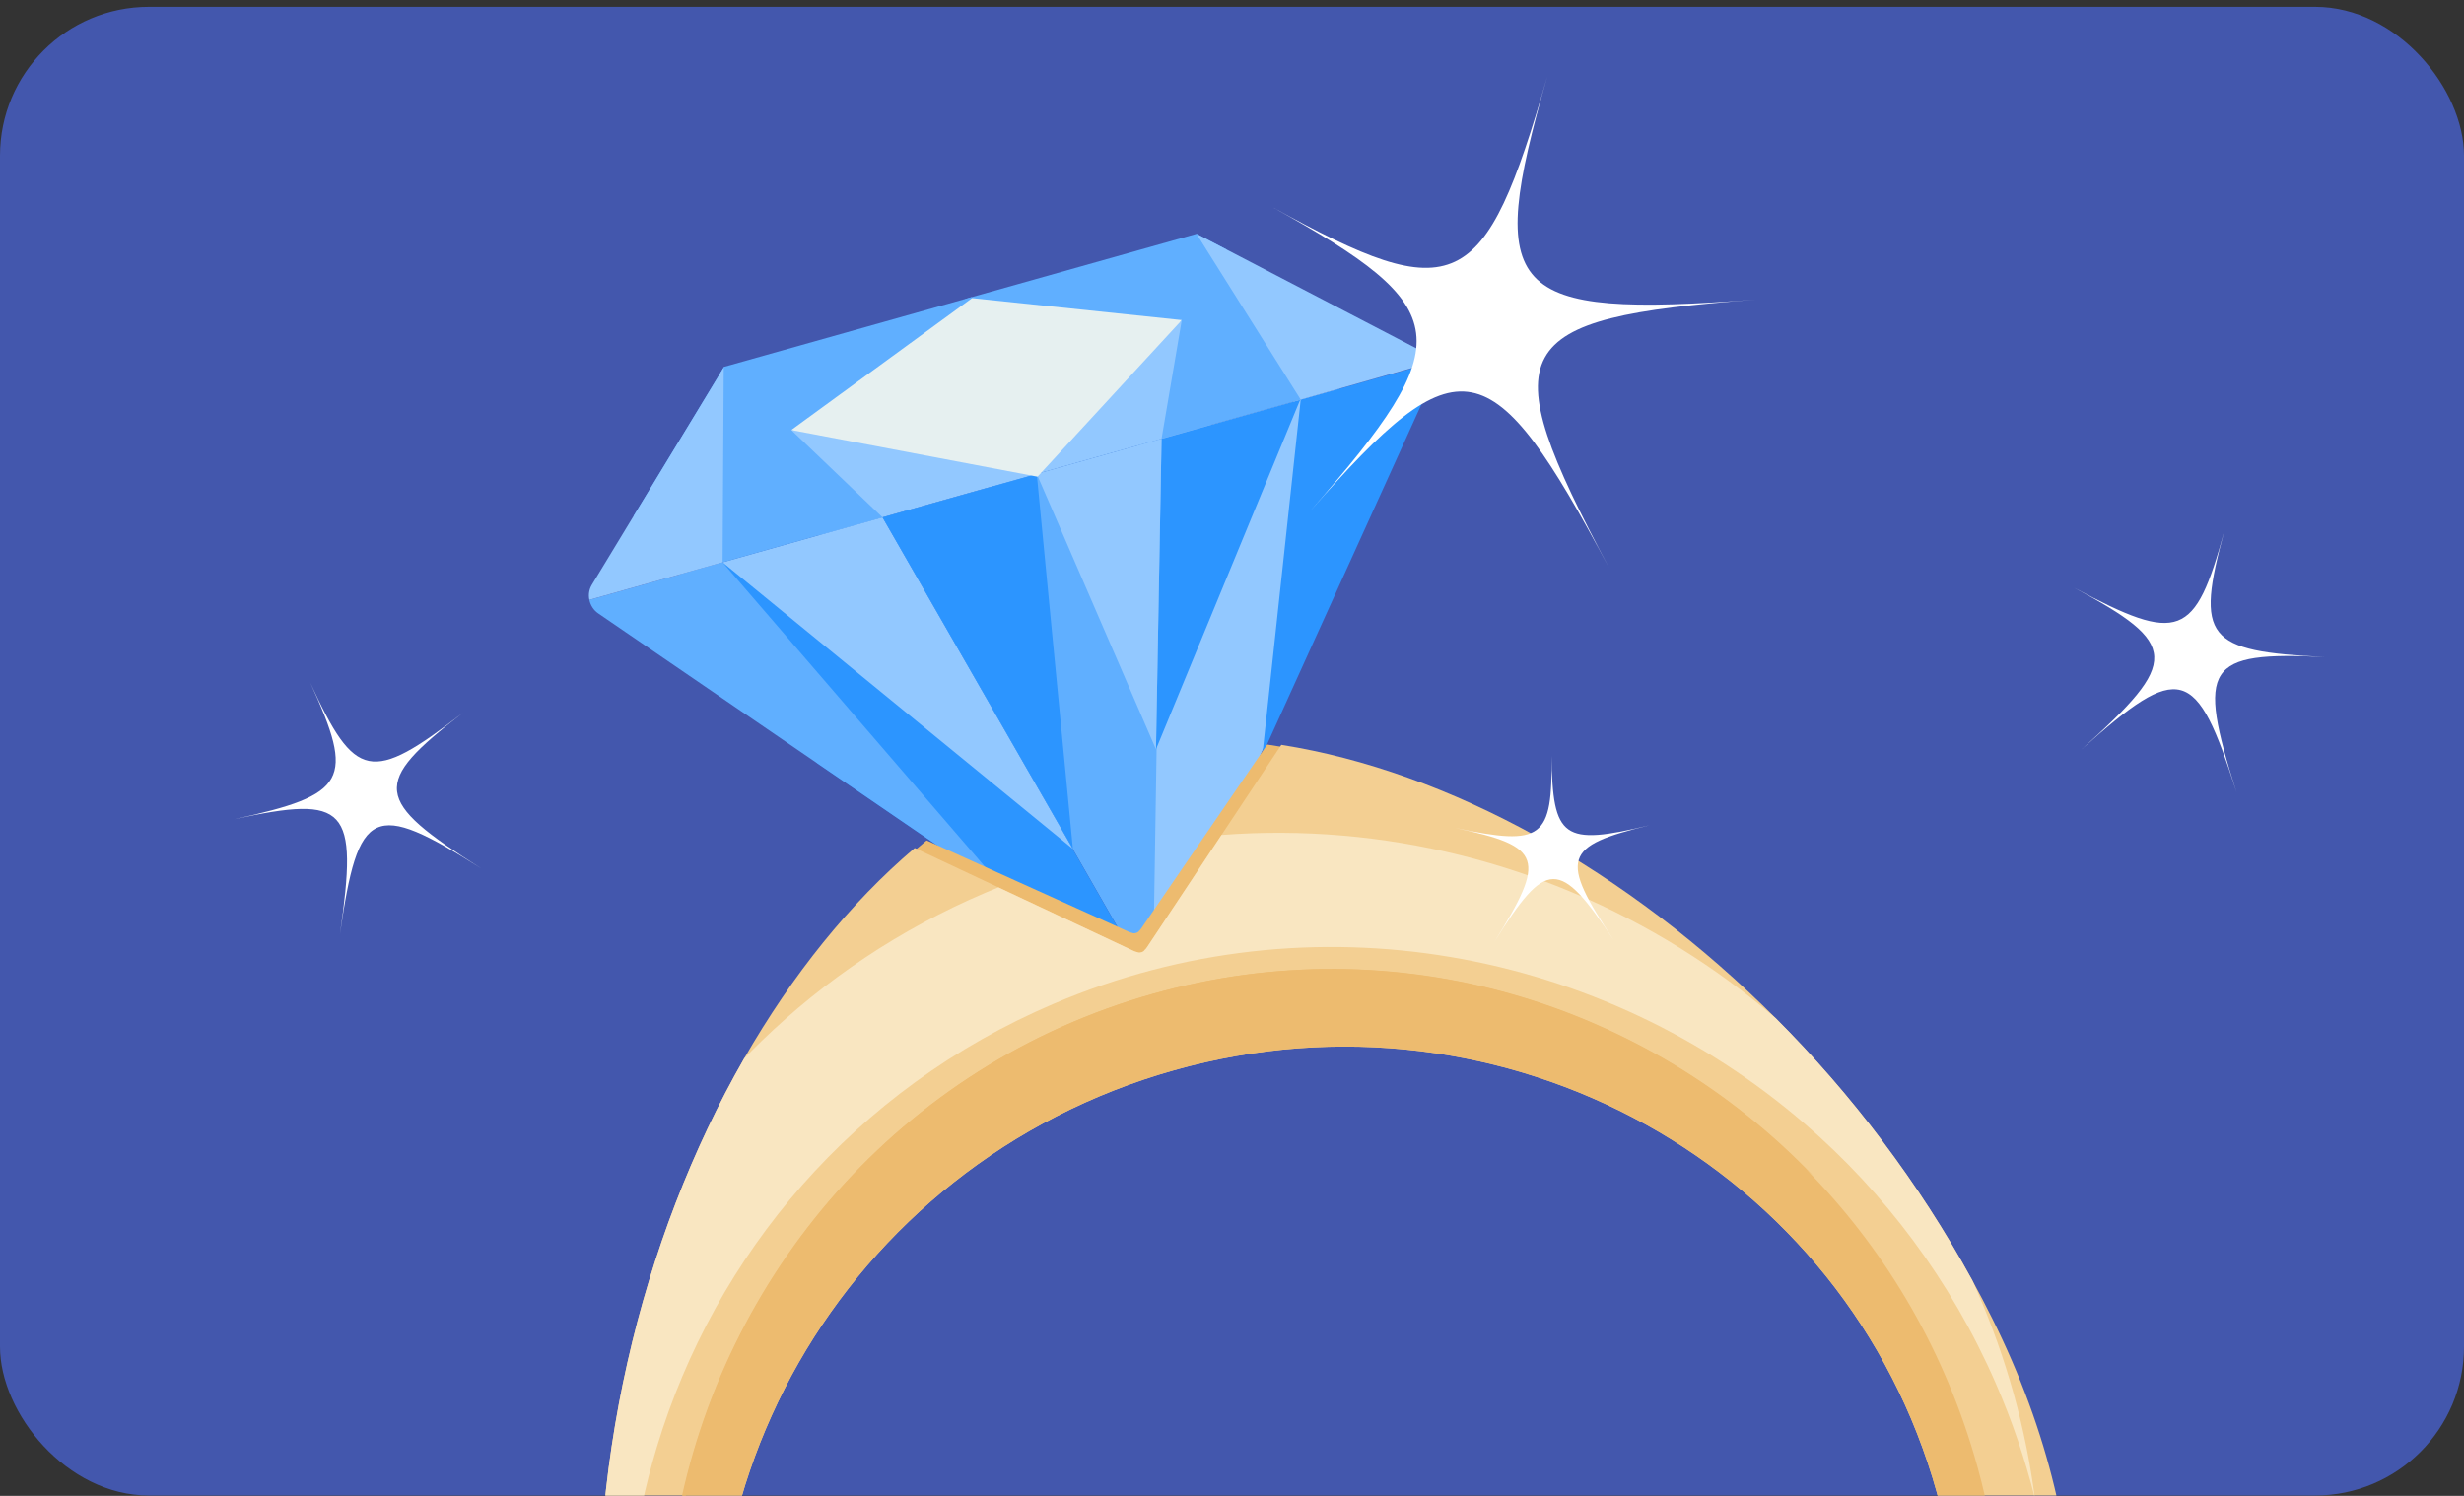 <svg width="280" height="170" viewBox="0 0 280 170" fill="none" xmlns="http://www.w3.org/2000/svg">
<rect x="0" y="0" width="280" height="170" fill="#333333" stroke="none"/>
<g clip-path="url(#clip0_327_15123)">
<rect y="0.776" width="280" height="169.184" rx="16.918" fill="#4357AD"/>
<path d="M134.296 36.38L109.706 43.301L113.013 55.215L137.603 48.294L134.296 36.38Z" fill="#92C8FF"/>
<path d="M114.505 41.951L89.915 48.873L93.222 60.787L117.812 53.865L114.505 41.951Z" fill="#92C8FF"/>
<path d="M110.431 33.766L112.863 42.529L83.909 50.68L81.688 42.676L82.242 41.762L82.286 41.689L110.431 33.766Z" fill="#60AFFF"/>
<path d="M139.356 28.342L141.088 34.583L112.135 42.734L109.702 33.971L135.964 26.578L139.356 28.342Z" fill="#60AFFF"/>
<path d="M100.286 58.795L82.112 63.911L71.997 58.638L82.241 41.761L82.285 41.688L82.383 41.661L100.286 58.795Z" fill="#60AFFF"/>
<path d="M152.213 44.177L150.217 70.404L150.092 70.68L143.371 85.478L131.484 111.669C131.398 111.855 131.307 112.011 131.207 112.131C131.158 112.233 131.087 112.308 130.999 112.356C130.98 112.37 130.96 112.381 130.935 112.388L129.243 50.643L152.213 44.177Z" fill="#92C8FF"/>
<path d="M131 112.356L100.285 58.795L131.993 49.869L131 112.356Z" fill="#60AFFF"/>
<path d="M130.998 112.356C130.952 112.388 130.902 112.406 130.85 112.416C130.7 112.472 130.543 112.452 130.398 112.359C130.255 112.307 130.098 112.221 129.928 112.107L114.617 101.628L92.87 86.742L77.314 65.261L100.284 58.795L130.998 112.356Z" fill="#2C95FF"/>
<path d="M114.618 101.628L67.986 69.715C67.442 69.345 67.092 68.778 66.971 68.174L82.113 63.911L114.618 101.628Z" fill="#60AFFF"/>
<path d="M162.701 43.366L143.452 85.77L147.809 45.416L162.656 41.237C162.973 41.883 163.017 42.671 162.701 43.366Z" fill="#2C95FF"/>
<path d="M131.361 85.157L147.745 45.435L131.993 49.869L131.361 85.157Z" fill="#2C95FF"/>
<path d="M131.362 85.158L117.811 53.861L131.993 49.869L131.362 85.158Z" fill="#92C8FF"/>
<path d="M121.922 96.482L82.114 63.911L100.287 58.795L121.922 96.482Z" fill="#92C8FF"/>
<path d="M121.922 96.483L117.813 53.861L100.287 58.795L121.922 96.483Z" fill="#2C95FF"/>
<path d="M82.241 41.761L82.112 63.911L66.971 68.174C66.847 67.598 66.935 66.986 67.25 66.468L82.241 41.761Z" fill="#92C8FF"/>
<path d="M162.679 41.185L146.992 45.647L135.964 26.578L139.355 28.342L161.578 39.914C162.019 40.145 162.36 40.512 162.577 40.946C162.616 41.023 162.647 41.102 162.679 41.185Z" fill="#92C8FF"/>
<path d="M134.294 36.377L117.899 54.174L89.915 48.87L110.463 33.881L134.294 36.377Z" fill="#E6F0F0"/>
<path d="M147.809 45.417L131.993 49.869L135.963 26.578L147.809 45.417Z" fill="#60AFFF"/>
<path d="M208.475 126.784L193.393 131.03C177.496 117.415 154.776 111.83 132.433 118.12C110.093 124.409 93.543 141.048 86.956 160.993L71.879 165.237C73.463 148.08 78.765 131.779 86.55 118.303C91.799 109.223 98.17 101.422 105.295 95.51L115.409 100.085L128.247 105.886C128.395 105.954 128.535 105.997 128.666 106.022C128.792 106.078 128.934 106.078 129.081 106.028C129.228 105.995 129.35 105.921 129.433 105.806C129.527 105.718 129.626 105.607 129.716 105.472L136.842 95.063L143.998 84.615C159.751 86.923 176.485 95.179 190.944 107.766C197.323 113.31 203.258 119.7 208.475 126.784Z" fill="#EDBB6F"/>
<path d="M226.385 149.829C225.658 148.366 224.898 146.92 224.117 145.493C218.012 134.338 210.365 124.308 201.811 115.743C184.956 98.86 164.592 87.646 145.603 84.65L138.807 94.892L130.371 107.61C130.274 107.759 130.17 107.881 130.064 107.977C129.98 108.105 129.851 108.185 129.691 108.221C129.531 108.275 129.38 108.274 129.241 108.208C129.101 108.182 128.95 108.132 128.791 108.054L113.455 100.846L103.943 96.373C96.6 102.609 90.027 110.774 84.57 120.284C72.845 140.706 66.286 167.32 68.433 194.294C69.873 212.415 75.969 227.313 85.09 238.881C105.034 264.182 139.478 273.543 171.436 265.838L171.456 265.912L171.728 265.835C172.256 265.687 172.782 265.529 173.308 265.372C173.839 265.232 174.369 265.092 174.897 264.943L175.17 264.866L175.15 264.793C220.749 250.073 252.2 201.621 226.385 149.829ZM170.725 256.067C133.146 266.646 94.328 245.131 84.022 208.004C73.718 170.881 95.829 132.208 133.408 121.629C170.987 111.051 209.807 132.571 220.111 169.694C230.417 206.82 208.304 245.489 170.725 256.067Z" fill="#F3CF92"/>
<path d="M205.945 133.61C187.145 114.021 158.7 105.148 130.998 112.946C102.27 121.033 82.093 144.872 76.945 172.727C74.866 184.014 75.249 195.948 78.529 207.767C83.093 224.209 92.559 237.912 104.871 247.71C123.279 262.361 148.032 268.258 172.22 261.449C193.729 255.394 210.445 240.511 219.648 221.719C227.714 205.252 230.01 185.78 224.692 166.622C221.12 153.755 214.542 142.562 205.945 133.61ZM216.04 217.703C207.589 235.75 191.528 250.211 170.726 256.067C148.949 262.198 126.756 257.55 109.938 245.333C97.733 236.469 88.356 223.616 84.023 208.003C73.718 170.881 95.83 132.208 133.409 121.629C170.988 111.05 209.808 132.571 220.112 169.693C224.713 186.269 222.851 203.152 216.04 217.703Z" fill="#EDBB6F"/>
<path d="M206.009 133.589C187.518 117.793 160.141 111.461 132.998 119.102C104.666 127.078 83.953 148.209 77.091 172.687L77.01 172.71C82.159 144.856 102.335 121.017 131.064 112.93C158.766 105.131 187.21 114.005 206.009 133.589Z" fill="#EDBB6F"/>
<path d="M231.232 170.25C230.127 165.841 228.65 161.461 226.764 157.149C221.658 145.471 214.162 135.553 205.108 127.733C182.153 107.899 149.178 101.531 119.735 114.075C97.076 123.73 81.243 142.571 74.64 164.46C69.277 182.228 69.996 202.007 78.088 220.507C84.424 234.995 94.438 246.767 106.545 255.199C98.669 250.945 91.404 245.466 85.09 238.88C75.969 227.312 69.873 212.415 68.433 194.293C66.286 167.319 72.845 140.705 84.57 120.283C85.219 119.61 85.877 118.952 86.551 118.302C93.724 111.357 102.264 105.594 112.012 101.44C112.493 101.235 112.975 101.037 113.455 100.845L128.791 108.054C128.95 108.132 129.101 108.181 129.242 108.207C129.38 108.273 129.531 108.274 129.691 108.221C129.851 108.184 129.98 108.104 130.064 107.976C130.171 107.88 130.274 107.759 130.371 107.609L138.807 94.891C157.195 93.489 175.478 98.147 190.946 107.766C194.753 110.132 198.389 112.795 201.811 115.742C210.365 124.308 218.012 134.338 224.117 145.493C224.313 145.919 224.507 146.356 224.696 146.788C228.055 154.469 230.203 162.36 231.232 170.25Z" fill="#F9E6C1"/>
<path d="M169.781 107.097C175.751 97.554 175.29 96.189 165.385 94.097C175.29 96.189 176.436 95.325 176.304 85.868C176.436 95.325 177.606 96.156 187.449 93.784C177.606 96.156 177.183 97.533 183.418 106.903C177.183 97.533 175.751 97.553 169.781 107.097Z" fill="white"/>
<path d="M38.632 106.164C40.709 91.692 39.448 90.321 26.621 93.099C39.448 90.321 40.354 88.689 35.248 77.559C40.354 88.689 42.174 89.053 52.591 81.019C42.174 89.053 42.394 90.909 54.682 98.698C42.394 90.909 40.709 91.692 38.632 106.164Z" fill="white"/>
<path d="M236.529 85.174C247.743 75.133 247.654 73.203 235.682 66.794C247.654 73.203 249.448 72.522 252.777 60.303C249.448 72.522 250.646 74.03 264.19 74.671C250.646 74.03 249.592 75.644 254.148 90.041C249.592 75.644 247.743 75.133 236.529 85.174Z" fill="white"/>
<path d="M182.871 64.573C169.446 39.368 165.88 38.685 148.899 58.063C165.88 38.685 165.423 35.058 144.549 23.514C165.423 35.058 168.707 33.5 175.833 8.672C168.707 33.5 171.193 36.164 199.517 34.047C171.194 36.164 169.446 39.368 182.871 64.573Z" fill="white"/>
</g>
<defs>
<clipPath id="clip0_327_15123">
<rect y="0.776" width="280" height="169.184" rx="16.918" fill="white"/>
</clipPath>
</defs>
</svg>
